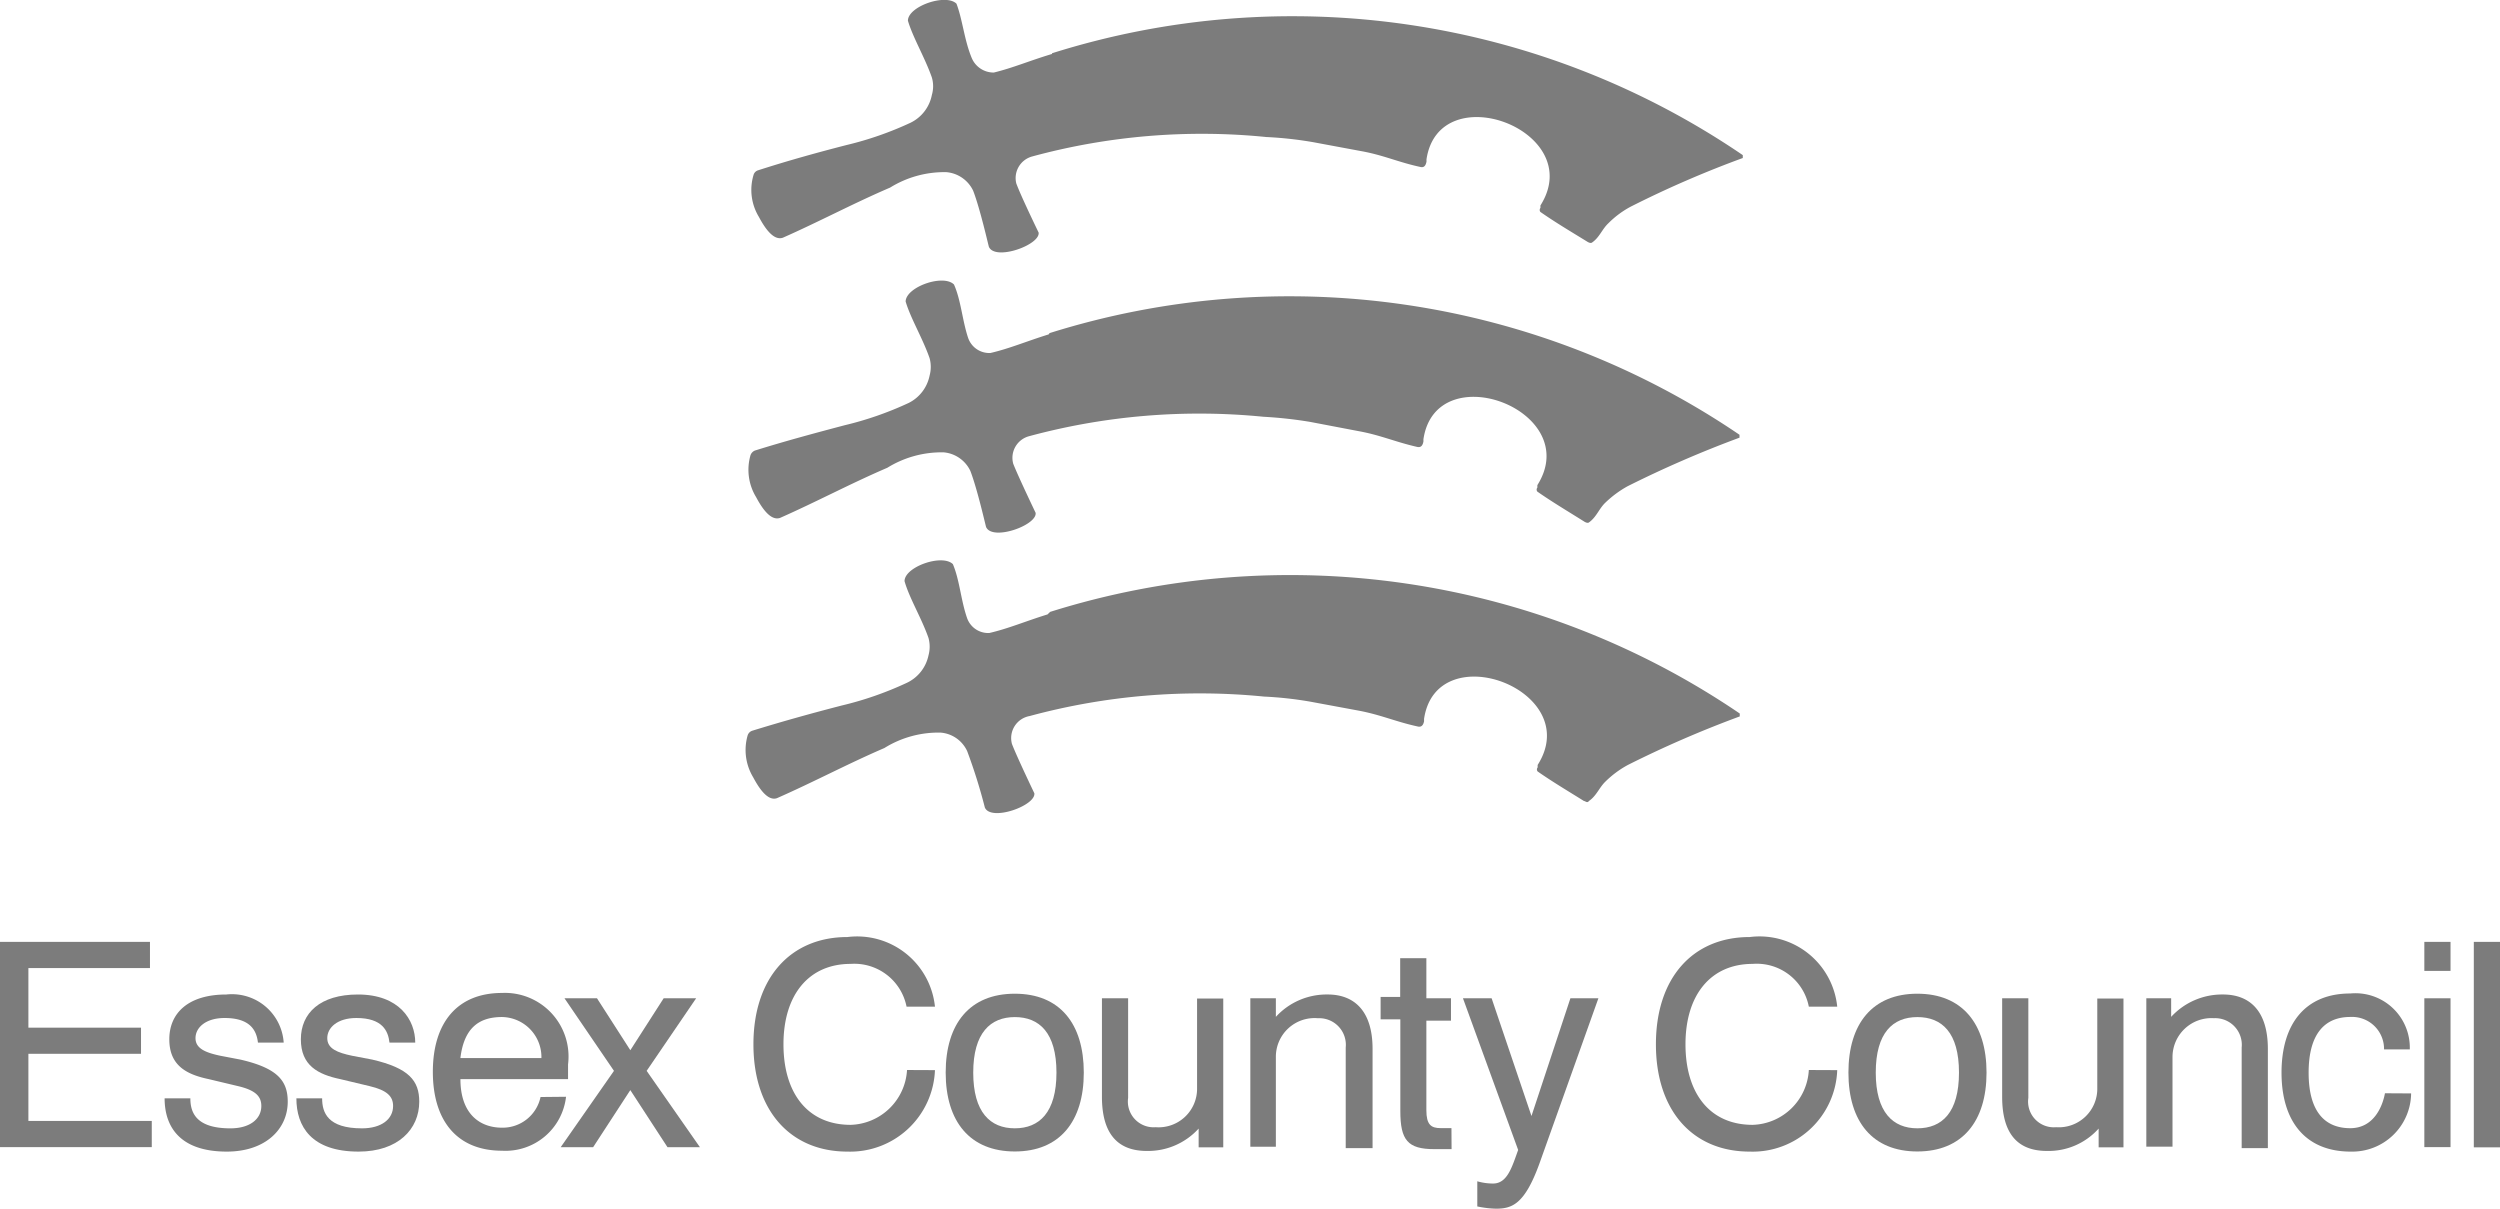 <svg id="Layer_2" data-name="Layer 2" xmlns="http://www.w3.org/2000/svg" width="79.231" height="38.306" viewBox="0 0 79.231 38.306">
  <g id="Layer_1" data-name="Layer 1" transform="translate(0 0)">
    <path id="Path_312" data-name="Path 312" d="M0,42.08v6.505H4.81v-.83H.9V45.627H4.469V44.8H.9V42.91H4.753v-.83Z" transform="translate(0 -12.23)" fill="#7c7c7c"/>
    <path id="Path_313" data-name="Path 313" d="M9.755,46.494c1.17.27,1.5.667,1.5,1.334,0,.873-.709,1.582-1.93,1.582-1.5,0-1.972-.8-1.972-1.688h.816c0,.454.184.951,1.27.951.61,0,.979-.291.979-.709,0-.305-.184-.5-.745-.631l-.922-.22c-.709-.149-1.249-.433-1.249-1.263s.6-1.419,1.809-1.419a1.643,1.643,0,0,1,1.816,1.525h-.816c-.043-.369-.227-.78-1.057-.78-.6,0-.922.305-.922.638s.326.461.795.56Z" transform="translate(-2.136 -12.913)" fill="#7c7c7c"/>
    <path id="Path_314" data-name="Path 314" d="M15.645,46.494c1.163.27,1.49.667,1.49,1.334,0,.873-.674,1.582-1.922,1.582-1.5,0-1.972-.8-1.972-1.688h.816c0,.454.177.951,1.263.951.617,0,.986-.291.986-.709,0-.305-.192-.5-.752-.631l-.922-.22c-.709-.149-1.249-.433-1.249-1.263s.61-1.419,1.809-1.419c1.312,0,1.816.809,1.816,1.525h-.816c-.043-.369-.22-.78-1.05-.78-.6,0-.922.305-.922.638s.319.461.795.56Z" transform="translate(-3.848 -12.913)" fill="#7c7c7c"/>
    <path id="Path_315" data-name="Path 315" d="M22.78,46.421a1.27,1.27,0,0,0-1.249-1.3c-.752,0-1.206.369-1.319,1.3Zm.78,1.227a1.93,1.93,0,0,1-2.029,1.71c-1.419,0-2.192-.943-2.192-2.5s.773-2.5,2.192-2.5a2.017,2.017,0,0,1,2.093,2.263v.468H20.213c0,1.107.617,1.539,1.319,1.539a1.227,1.227,0,0,0,1.22-.972Z" transform="translate(-5.621 -12.889)" fill="#7c7c7c"/>
    <path id="Path_316" data-name="Path 316" d="M26.738,46.9l-1.568-2.3H26.2l1.057,1.646L28.313,44.6h1.029l-1.568,2.3,1.688,2.419H28.434l-1.178-1.809-1.178,1.809H25.05Z" transform="translate(-7.28 -12.962)" fill="#7c7c7c"/>
    <path id="Path_317" data-name="Path 317" d="M39.413,46.084a2.689,2.689,0,0,1-2.774,2.582c-1.8,0-2.979-1.291-2.979-3.4s1.178-3.4,2.979-3.4a2.48,2.48,0,0,1,2.774,2.206h-.9a1.688,1.688,0,0,0-1.773-1.355c-1.319,0-2.128.972-2.128,2.547s.787,2.554,2.128,2.554a1.844,1.844,0,0,0,1.788-1.738Z" transform="translate(-9.782 -12.169)" fill="#7c7c7c"/>
    <path id="Path_318" data-name="Path 318" d="M42.25,46.894c0-1.554.766-2.5,2.192-2.5s2.185.951,2.185,2.5-.766,2.5-2.185,2.5-2.192-.943-2.192-2.5m2.192,1.766c.773,0,1.319-.5,1.319-1.766s-.546-1.759-1.319-1.759-1.319.5-1.319,1.759.539,1.766,1.319,1.766" transform="translate(-12.279 -12.901)" fill="#7c7c7c"/>
    <path id="Path_319" data-name="Path 319" d="M52.295,48.729a2.164,2.164,0,0,1-1.646.709c-.865,0-1.419-.482-1.419-1.717V44.6h.83v3.157a.816.816,0,0,0,.873.929,1.22,1.22,0,0,0,1.312-1.241V44.607h.83v4.717h-.78Z" transform="translate(-14.307 -12.962)" fill="#7c7c7c"/>
    <path id="Path_320" data-name="Path 320" d="M55.86,44.55h.809v.589a2.178,2.178,0,0,1,1.646-.709c.809,0,1.419.489,1.419,1.724V49.3h-.851V46.111a.844.844,0,0,0-.88-.929,1.227,1.227,0,0,0-1.334,1.234v2.838H55.86Z" transform="translate(-16.234 -12.912)" fill="#7c7c7c"/>
    <path id="Path_321" data-name="Path 321" d="M63.929,48.861h-.546c-.844,0-1.078-.284-1.078-1.206V44.747H61.68v-.709H62.3V42.81h.83v1.27h.78v.709h-.78v2.838c0,.461.149.568.454.568h.341Z" transform="translate(-17.925 -12.442)" fill="#7c7c7c"/>
    <path id="Path_322" data-name="Path 322" d="M67.779,49.849c-.468,1.284-.865,1.419-1.376,1.419a3.256,3.256,0,0,1-.589-.071V50.4a1.823,1.823,0,0,0,.5.071c.454,0,.6-.525.795-1.064L65.36,44.6h.908l1.263,3.731h0L68.765,44.6h.887Z" transform="translate(-18.995 -12.962)" fill="#7c7c7c"/>
    <path id="Path_323" data-name="Path 323" d="M79.726,46.084a2.681,2.681,0,0,1-2.774,2.582c-1.8,0-2.972-1.291-2.972-3.4s1.17-3.4,2.972-3.4a2.475,2.475,0,0,1,2.774,2.206h-.9a1.681,1.681,0,0,0-1.781-1.355c-1.319,0-2.128.972-2.128,2.547s.787,2.554,2.128,2.554a1.837,1.837,0,0,0,1.781-1.738Z" transform="translate(-21.5 -12.169)" fill="#7c7c7c"/>
    <path id="Path_324" data-name="Path 324" d="M82.58,46.894c0-1.554.766-2.5,2.185-2.5s2.192.951,2.192,2.5-.773,2.5-2.192,2.5-2.185-.943-2.185-2.5m2.185,1.766c.78,0,1.319-.5,1.319-1.766s-.539-1.759-1.319-1.759-1.319.5-1.319,1.759.546,1.766,1.319,1.766" transform="translate(-23.999 -12.901)" fill="#7c7c7c"/>
    <path id="Path_325" data-name="Path 325" d="M92.507,48.729a2.128,2.128,0,0,1-1.639.709c-.873,0-1.419-.482-1.419-1.717V44.6h.83v3.157a.816.816,0,0,0,.88.929,1.22,1.22,0,0,0,1.305-1.241V44.607h.83v4.717h-.787Z" transform="translate(-25.996 -12.962)" fill="#7c7c7c"/>
    <path id="Path_326" data-name="Path 326" d="M95.89,44.551h.787v.589a2.192,2.192,0,0,1,1.646-.709c.816,0,1.419.489,1.419,1.724V49.3h-.83V46.111a.844.844,0,0,0-.88-.929,1.234,1.234,0,0,0-1.312,1.234v2.838h-.83Z" transform="translate(-27.868 -12.913)" fill="#7c7c7c"/>
    <path id="Path_327" data-name="Path 327" d="M106.037,47.551a1.866,1.866,0,0,1-1.915,1.844c-1.419,0-2.192-.943-2.192-2.5s.759-2.511,2.178-2.511a1.724,1.724,0,0,1,1.887,1.773h-.816a1.014,1.014,0,0,0-1.071-1.029c-.78,0-1.319.5-1.319,1.766s.539,1.759,1.319,1.759,1.036-.752,1.1-1.107Z" transform="translate(-29.623 -12.898)" fill="#7c7c7c"/>
    <path id="Path_328" data-name="Path 328" d="M108.31,43.868h.83v4.717h-.83Zm0-1.788h.83V43h-.83Z" transform="translate(-31.477 -12.23)" fill="#7c7c7c"/>
    <rect id="Rectangle_329" data-name="Rectangle 329" width="0.83" height="6.512" transform="translate(78.401 29.85)" fill="#7c7c7c"/>
    <path id="Path_329" data-name="Path 329" d="M42.952,14.241c-.709.22-1.234.447-1.844.589a.709.709,0,0,1-.709-.482c-.184-.553-.227-1.2-.447-1.688-.341-.341-1.525.078-1.532.539.156.532.539,1.163.759,1.795a1.05,1.05,0,0,1,0,.553,1.241,1.241,0,0,1-.66.865,10.641,10.641,0,0,1-2.036.709c-.965.255-1.873.5-2.838.8a.248.248,0,0,0-.142.149,1.667,1.667,0,0,0,.177,1.327c.163.305.447.766.759.66,1.156-.511,2.227-1.085,3.4-1.589a3.27,3.27,0,0,1,1.788-.489,1.036,1.036,0,0,1,.844.589c.227.589.489,1.766.5,1.781.206.447,1.624-.064,1.568-.454,0,0-.56-1.17-.709-1.554a.709.709,0,0,1,.5-.873,20.657,20.657,0,0,1,7.427-.617,13.528,13.528,0,0,1,1.483.163l1.525.291c.709.128,1.163.341,1.859.5.163.043.192-.106.206-.17v-.071c.4-2.681,5.1-.908,3.611,1.454v.078a.1.1,0,0,0,0,.128c.468.326.929.6,1.476.943,0,0,.1.071.156.035.241-.17.319-.433.518-.624a3.355,3.355,0,0,1,.709-.525,35.122,35.122,0,0,1,3.547-1.539v-.092A25.367,25.367,0,0,0,42.981,14.2Z" transform="translate(-9.718 -3.643)" fill="#7c7c7c"/>
    <path id="Path_330" data-name="Path 330" d="M43.095,1.71c-.709.213-1.234.44-1.844.589a.752.752,0,0,1-.709-.482c-.227-.553-.284-1.2-.475-1.7-.34-.333-1.539.085-1.539.539.156.532.539,1.17.759,1.8a.979.979,0,0,1,0,.553,1.241,1.241,0,0,1-.674.88,10.64,10.64,0,0,1-2.036.709c-.965.248-1.866.5-2.8.8a.213.213,0,0,0-.142.149,1.646,1.646,0,0,0,.17,1.327c.163.305.447.766.759.66,1.156-.511,2.227-1.085,3.4-1.589a3.263,3.263,0,0,1,1.781-.489,1.036,1.036,0,0,1,.851.589c.227.589.489,1.766.5,1.781.206.447,1.624-.064,1.575-.454,0,0-.568-1.17-.709-1.561a.709.709,0,0,1,.5-.851,20.5,20.5,0,0,1,7.427-.617,11.989,11.989,0,0,1,1.483.163l1.525.284c.709.128,1.163.348,1.866.5.156.043.184-.1.2-.163V5.051c.4-2.674,5.108-.908,3.611,1.461V6.59a.1.1,0,0,0,0,.128c.468.326.929.6,1.476.936,0,0,.1.071.156.035.241-.163.319-.426.525-.617a2.951,2.951,0,0,1,.709-.525,33.049,33.049,0,0,1,3.547-1.539V4.916A25.332,25.332,0,0,0,43.095,1.688Z" transform="translate(-9.754 0)" fill="#7c7c7c"/>
    <path id="Path_331" data-name="Path 331" d="M42.879,26.75c-.709.22-1.234.447-1.844.589a.709.709,0,0,1-.709-.482c-.192-.553-.234-1.2-.447-1.7-.34-.333-1.532.085-1.532.539.149.532.539,1.17.759,1.8a1.043,1.043,0,0,1,0,.553,1.241,1.241,0,0,1-.709.88,10.733,10.733,0,0,1-2.043.709c-.958.248-1.866.5-2.838.8a.227.227,0,0,0-.142.149,1.674,1.674,0,0,0,.177,1.327c.163.305.447.766.752.66,1.163-.511,2.235-1.085,3.405-1.589a3.242,3.242,0,0,1,1.781-.489,1.014,1.014,0,0,1,.844.589,17.274,17.274,0,0,1,.56,1.788c.2.447,1.617-.064,1.568-.454,0,0-.56-1.17-.709-1.561a.709.709,0,0,1,.56-.887,20.643,20.643,0,0,1,7.427-.617,11.733,11.733,0,0,1,1.476.163l1.532.284c.709.135,1.163.348,1.859.5.156.043.192-.1.206-.163v-.078c.4-2.674,5.1-.9,3.6,1.461V31.6a.1.1,0,0,0,0,.128c.468.326.929.6,1.468.936.043,0,.106.078.156,0,.241-.163.326-.426.525-.617a3.135,3.135,0,0,1,.709-.525,34.434,34.434,0,0,1,3.547-1.539v-.092a25.346,25.346,0,0,0-21.856-3.221Z" transform="translate(-9.68 -7.278)" fill="#7c7c7c"/>
  </g>
</svg>
